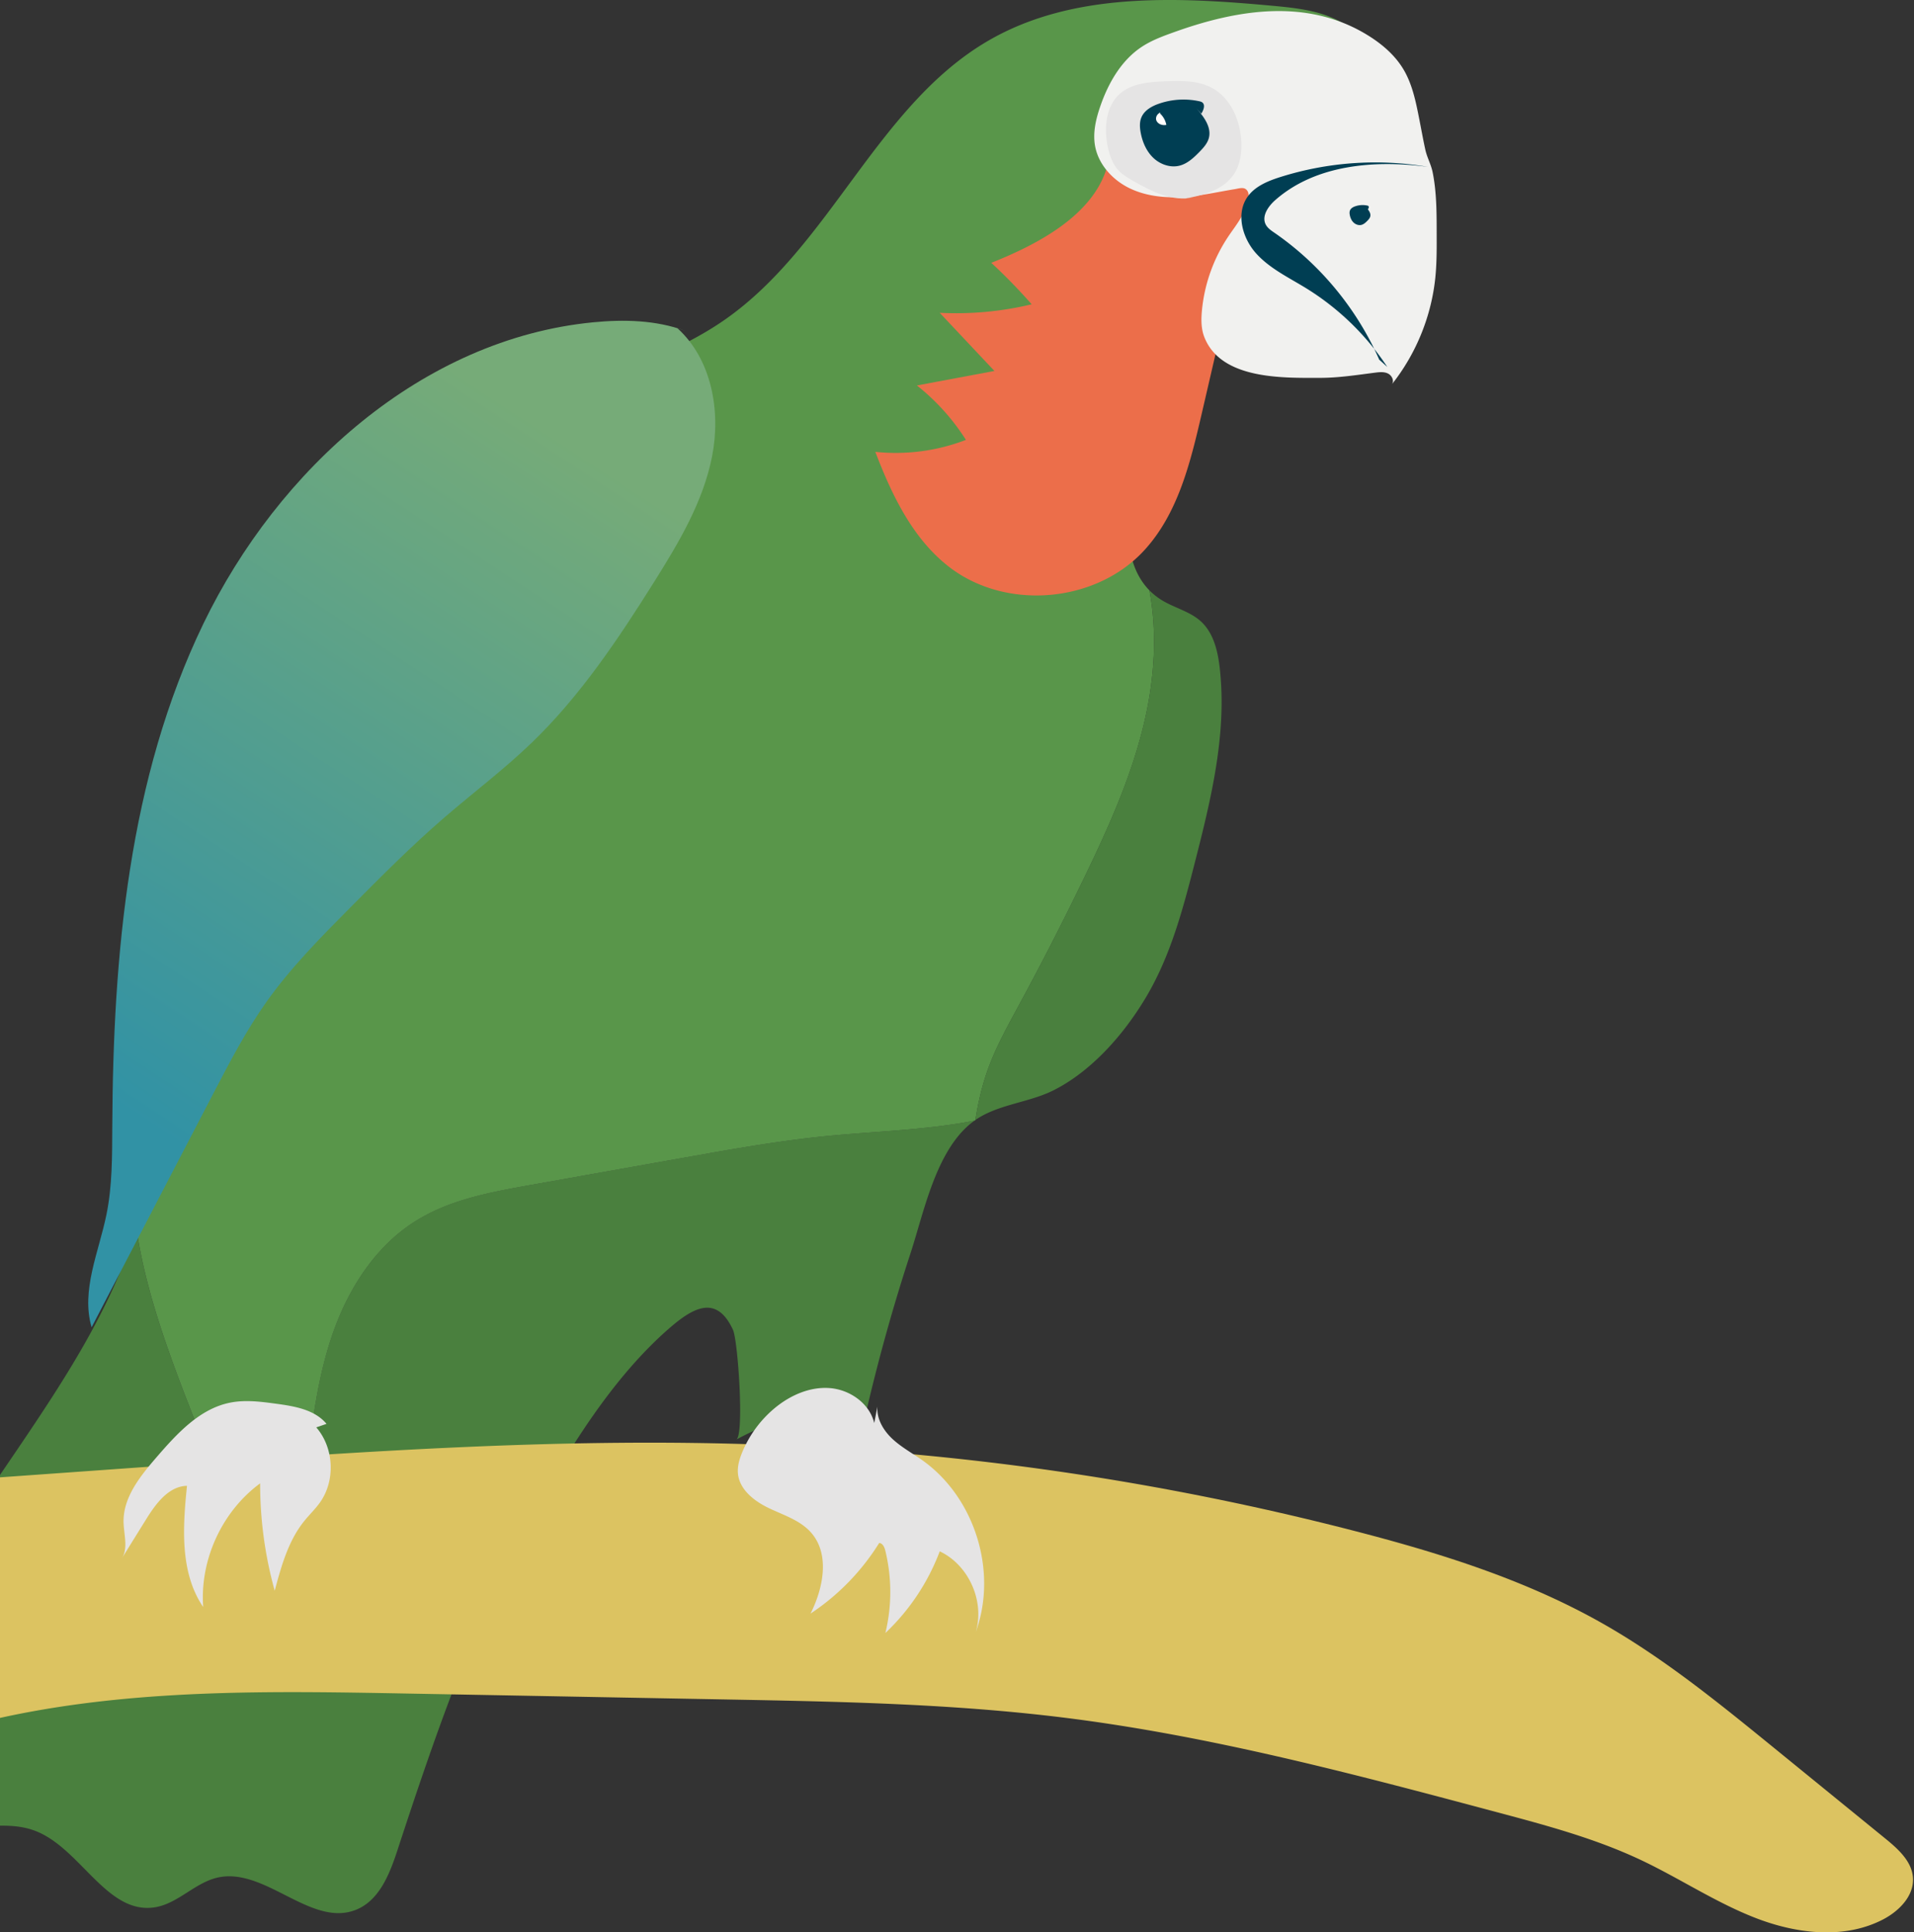 <svg width="426" height="430" fill="none" xmlns="http://www.w3.org/2000/svg"><rect width="100%" height="100%" fill="#333333" stroke="none"/><path d="M-23.356 368.172c-2.807 6.575-5.08 13.639-4.436 20.765.643 7.126 4.809 14.314 11.533 16.705 7.609 2.709 16.404-1.102 23.967 1.724 10.261 3.819 16.024 18.824 26.828 17.046 5.073-.838 8.835-5.434 13.838-6.59 10.65-2.461 20.95 11.317 31.025 7.087 5.126-2.158 7.383-8.057 9.113-13.352 8.408-25.67 17.273-51.372 30.319-75.033 7.95-14.43 17.754-30.281 30.366-41.149 5.375-4.634 10.378-7.134 13.938.535 1.124 2.43 2.536 23.467.752 24.422a78.97 78.97 0 0122.105-7.879c2.614-.505 6.314-.14 6.616 2.507a413.56 413.56 0 0110.029-36.026c3.01-9.184 5.577-22.535 13.449-28.955.28-.225.567-.442.861-.644-10.114 2.01-21.011 2.368-31.234 3.284-11.068 1.001-22.035 2.941-32.979 4.89a45554.949 45554.949 0 01-34.725 6.179c-8.834 1.576-17.917 3.237-25.518 8.011-8.842 5.542-14.814 14.834-18.312 24.669-3.49 9.836-4.747 20.307-5.98 30.678-6.919-.186-13.838-.365-20.756-.551-6.43-16.674-14.512-35.172-17.11-53.321-10.61 34.497-39.37 61.456-53.689 94.998z" fill="#4A803E"/><path d="M-56.925 332.807l92.408-6.591c45.149-3.221 90.414-6.443 135.648-4.688a617.378 617.378 0 01129.816 19.01c19.081 4.914 38.091 10.806 55.271 20.462 13.837 7.778 26.224 17.862 38.541 27.884l24.851 20.237c2.838 2.313 5.91 5.053 6.158 8.709.279 4.037-3.087 7.445-6.678 9.308-8.571 4.44-19.081 3.206-28.093-.241-9.013-3.447-17.11-8.911-25.844-13.026-10.153-4.781-21.066-7.7-31.917-10.595-31.808-8.485-63.732-16.993-96.402-21.053-25.044-3.112-50.322-3.586-75.553-4.052-23.525-.435-47.049-.877-70.566-1.312-27.83-.52-55.868-1.017-83.263 3.928-27.387 4.945-54.417 15.766-74.405 35.149-4.297 4.169-8.695 8.95-14.598 9.96-7.267 1.234-14.426-4.06-17.575-10.728-3.149-6.668-3.134-14.369-2.614-21.728a183.84 183.84 0 015.096-31.881c1.605-6.388 3.668-12.893 7.996-17.854 9.207-10.549 25.193-10.875 39.185-10.386" fill="#DCC361"/><path d="M32.295 265.846a92.777 92.777 0 01-1.954 7.343c2.598 18.157 10.68 36.648 17.11 53.322 6.919.186 13.837.364 20.756.551 1.233-10.363 2.49-20.835 5.98-30.678 3.49-9.835 9.47-19.135 18.312-24.669 7.601-4.774 16.684-6.436 25.518-8.012 11.572-2.057 23.145-4.122 34.725-6.179 10.944-1.948 21.911-3.896 32.979-4.89 10.215-.924 21.12-1.281 31.234-3.283a.632.632 0 01.14-.102c.605-3.896 1.497-7.739 2.846-11.457 1.769-4.844 4.282-9.377 6.741-13.911a684.972 684.972 0 0014.767-28.83c5.406-11.186 10.549-22.62 13.326-34.737 2.171-9.471 2.838-19.454 1.047-28.947-6.826-6.986-5.282-19.896-1.327-29.521a106.515 106.515 0 0123.416-35.01c8.943-8.88 19.639-16.379 25.922-27.308 6.282-10.93 6.205-27.107-4.344-33.993-4.731-3.09-10.595-3.726-16.218-4.246-21.461-1.98-44.451-3.097-63.136 7.67-24.843 14.322-35.236 45.698-58.738 62.131-12.813 8.958-28.473 12.723-42.457 19.71-14.675 7.335-27.364 18.172-38.642 30.103-9.904 10.487-18.878 21.952-25.72 34.66-18.684 34.699-20.243 75.739-21.39 115.142l-.893-4.859z" fill="#59964A"/><path d="M241.93 237.668c5.336-4.441 9.827-10.169 13.224-15.906 5.43-9.175 8.183-19.639 10.82-29.963 3.599-14.097 7.135-28.582 5.514-43.044-.426-3.819-1.357-7.863-4.188-10.464-2.466-2.259-5.933-3.012-8.772-4.774a14.492 14.492 0 01-2.715-2.173c1.792 9.501 1.133 19.476-1.047 28.946-2.784 12.118-7.919 23.552-13.325 34.738a675.943 675.943 0 01-14.768 28.83c-2.459 4.533-4.972 9.067-6.74 13.911-1.357 3.718-2.241 7.553-2.846 11.457 5.189-3.578 12.068-3.842 17.629-6.722 2.545-1.304 4.957-2.95 7.214-4.836z" fill="#4A803E"/><path d="M247.064 33.745c-1.295 12.66-14.612 20.043-26.433 24.739 3.149 2.919 6.151 6 8.99 9.23a72.08 72.08 0 01-20.469 1.894c4.057 4.316 8.121 8.624 12.177 12.94-5.755 1.079-11.502 2.15-17.249 3.23a48.739 48.739 0 0110.905 12.109 43.575 43.575 0 01-20.166 2.663c3.676 9.61 8.314 19.344 16.458 25.624 12.635 9.75 32.631 8.034 43.419-3.734 7.477-8.151 10.239-19.445 12.736-30.227 3.537-15.27 7.082-30.546 10.619-45.815 1.21-5.217 1.721-12.071-3.026-14.54-1.714-.892-3.738-.916-5.677-.846a77.18 77.18 0 00-21.671 3.928" fill="#EC6E4A"/><path d="M304.469 7.872c3.125 1.933 6.003 4.394 7.888 7.545 1.978 3.307 2.761 7.18 3.506 10.961.457 2.305.868 4.634 1.373 6.932.387 1.762 1.264 3.237 1.621 4.991.985 4.82.891 9.99.907 14.89.008 2.863-.016 5.736-.303 8.584-.884 8.601-4.265 16.93-9.64 23.708.527-.808-.055-1.965-.931-2.376-.869-.411-1.885-.303-2.847-.178-4.072.52-8.082 1.148-12.185 1.156-8.291.008-22.066.435-25.805-9.059-.737-1.878-.729-3.959-.535-5.97a35.706 35.706 0 015.903-16.487c1.171-1.746 2.513-3.408 3.405-5.317.481-1.04 1.504-3.532.868-4.673-.644-1.141-1.815-.652-2.947-.474-3.615.59-7.175 1.413-10.828 1.692-4.242.319-8.64-.046-12.479-1.894-3.832-1.847-7.028-5.356-7.734-9.556-.48-2.88.202-5.822 1.148-8.585 1.792-5.247 4.701-10.355 9.331-13.383 2.25-1.474 4.809-2.39 7.345-3.299 14.039-5.014 29.544-7.506 42.939.792z" fill="#F1F1EF"/><path d="M150.795 73.055c7.616 6.924 9.68 18.428 7.686 28.535-1.993 10.107-7.407 19.166-12.883 27.891-7.996 12.723-16.42 25.353-27.232 35.778-6.158 5.939-13.022 11.101-19.499 16.69-7.275 6.28-14.054 13.111-20.825 19.926-6.609 6.653-13.248 13.352-18.685 20.998-4.569 6.427-8.23 13.453-11.875 20.454-9.028 17.342-18.064 34.684-27.092 52.025-2.405-8.189 1.597-16.705 3.303-25.073 1.311-6.419 1.265-13.025 1.296-19.585.186-38.23 3.645-77.478 20.275-111.898 16.629-34.419 48.747-63.373 86.768-67.076 6.865-.668 13.954-.497 20.43 1.879" fill="url(#paint0_linear)"/><path d="M306.974 80.033c-4.98-11.325-13.155-21.23-23.339-28.248-.736-.504-1.512-1.032-1.923-1.824-.962-1.879.559-4.06 2.141-5.45 8.982-7.894 22.128-8.95 33.98-7.374a70.186 70.186 0 00-32.894 2.267c-2.762.877-5.639 2.05-7.299 4.432-2.598 3.734-1.132 9.113 1.9 12.513 3.033 3.393 7.276 5.395 11.154 7.779a58.384 58.384 0 0118.08 17.535" fill="#003E53"/><path d="M304.127 46.196c.504.567 1.047 1.28.838 2.018-.101.357-.365.644-.621.908-.38.389-.791.776-1.31.916-.621.163-1.304-.077-1.769-.52-.465-.442-.729-1.063-.845-1.7-.062-.334-.078-.683.046-.994.194-.473.683-.752 1.164-.916a4.99 4.99 0 012.699-.162c.07.015.139.03.201.077.225.163.093.52-.062.753" fill="#003E53"/><path d="M262.671 44.357c4.498-.706 9.485-1.832 11.991-5.636 1.45-2.212 1.783-4.991 1.589-7.63-.333-4.542-2.388-9.246-6.367-11.458-3.204-1.778-7.082-1.685-10.743-1.53-3.467.156-7.213.435-9.834 2.71-3.204 2.787-3.623 7.67-2.762 11.822.404 1.949 1.078 3.92 2.459 5.356.876.916 1.986 1.56 3.079 2.197 4.173 2.399 8.904 4.805 13.597 3.703" fill="#E5E4E4"/><path d="M266.231 24.034c1.683 1.902 3.49 4.285 2.808 6.73-.334 1.188-1.21 2.143-2.071 3.028-1.257 1.288-2.637 2.592-4.375 3.058-2.071.551-4.351-.248-5.902-1.723-1.551-1.483-2.436-3.556-2.816-5.667-.202-1.102-.271-2.275.155-3.307.644-1.576 2.273-2.507 3.878-3.066a16.666 16.666 0 018.998-.56c.232.055.473.11.667.25.752.55.302 1.73-.202 2.514" fill="#003E53"/><path d="M257.931 25.027a4.645 4.645 0 011.66 2.764c-.845.178-1.853-.155-2.202-.947-.342-.792.356-1.91 1.202-1.74" fill="#fff"/><path d="M195.292 312.98c-.225 2.733 1.327 5.334 3.328 7.204 2.001 1.871 4.444 3.183 6.678 4.766 11.665 8.283 16.792 24.701 11.898 38.154 1.993-6.831-1.606-14.858-8.036-17.893a48.57 48.57 0 01-12.1 18.172 38.803 38.803 0 00-.007-18.297c-.186-.768-.582-1.692-1.373-1.731a51.425 51.425 0 01-15.28 15.712c2.87-5.705 4.344-13.235.124-18.025-2.396-2.725-6.057-3.858-9.338-5.418-3.281-1.56-6.608-4.122-6.942-7.732-.147-1.583.318-3.159.915-4.626a25.407 25.407 0 017.291-9.944c3.444-2.849 7.842-4.797 12.294-4.432 4.452.364 8.803 3.431 9.835 7.778m-124.185.962c3.924 4.518 4.304 11.745.868 16.643-1.047 1.498-2.396 2.764-3.544 4.192-3.553 4.401-5.112 10.045-6.577 15.51a88.88 88.88 0 01-3.243-23.893c-8.485 6.241-13.441 16.999-12.673 27.518-5.212-7.662-4.553-17.745-3.607-26.967-4.103.093-6.942 3.982-9.106 7.467-1.83 2.95-3.66 5.892-5.491 8.842 1.582-2.298.55-5.388.48-8.182-.131-5.519 3.677-10.247 7.284-14.423 4.568-5.286 9.657-10.899 16.513-12.226 3.35-.652 6.802-.202 10.176.256 4.088.551 8.563 1.304 11.2 4.479" fill="#E5E4E4"/><defs><linearGradient id="paint0_linear" x1="123.303" y1="90.627" x2="22.683" y2="244.024" gradientUnits="userSpaceOnUse"><stop offset=".026" stop-color="#76AB78"/><stop offset="1" stop-color="#3192A5"/></linearGradient></defs></svg>
